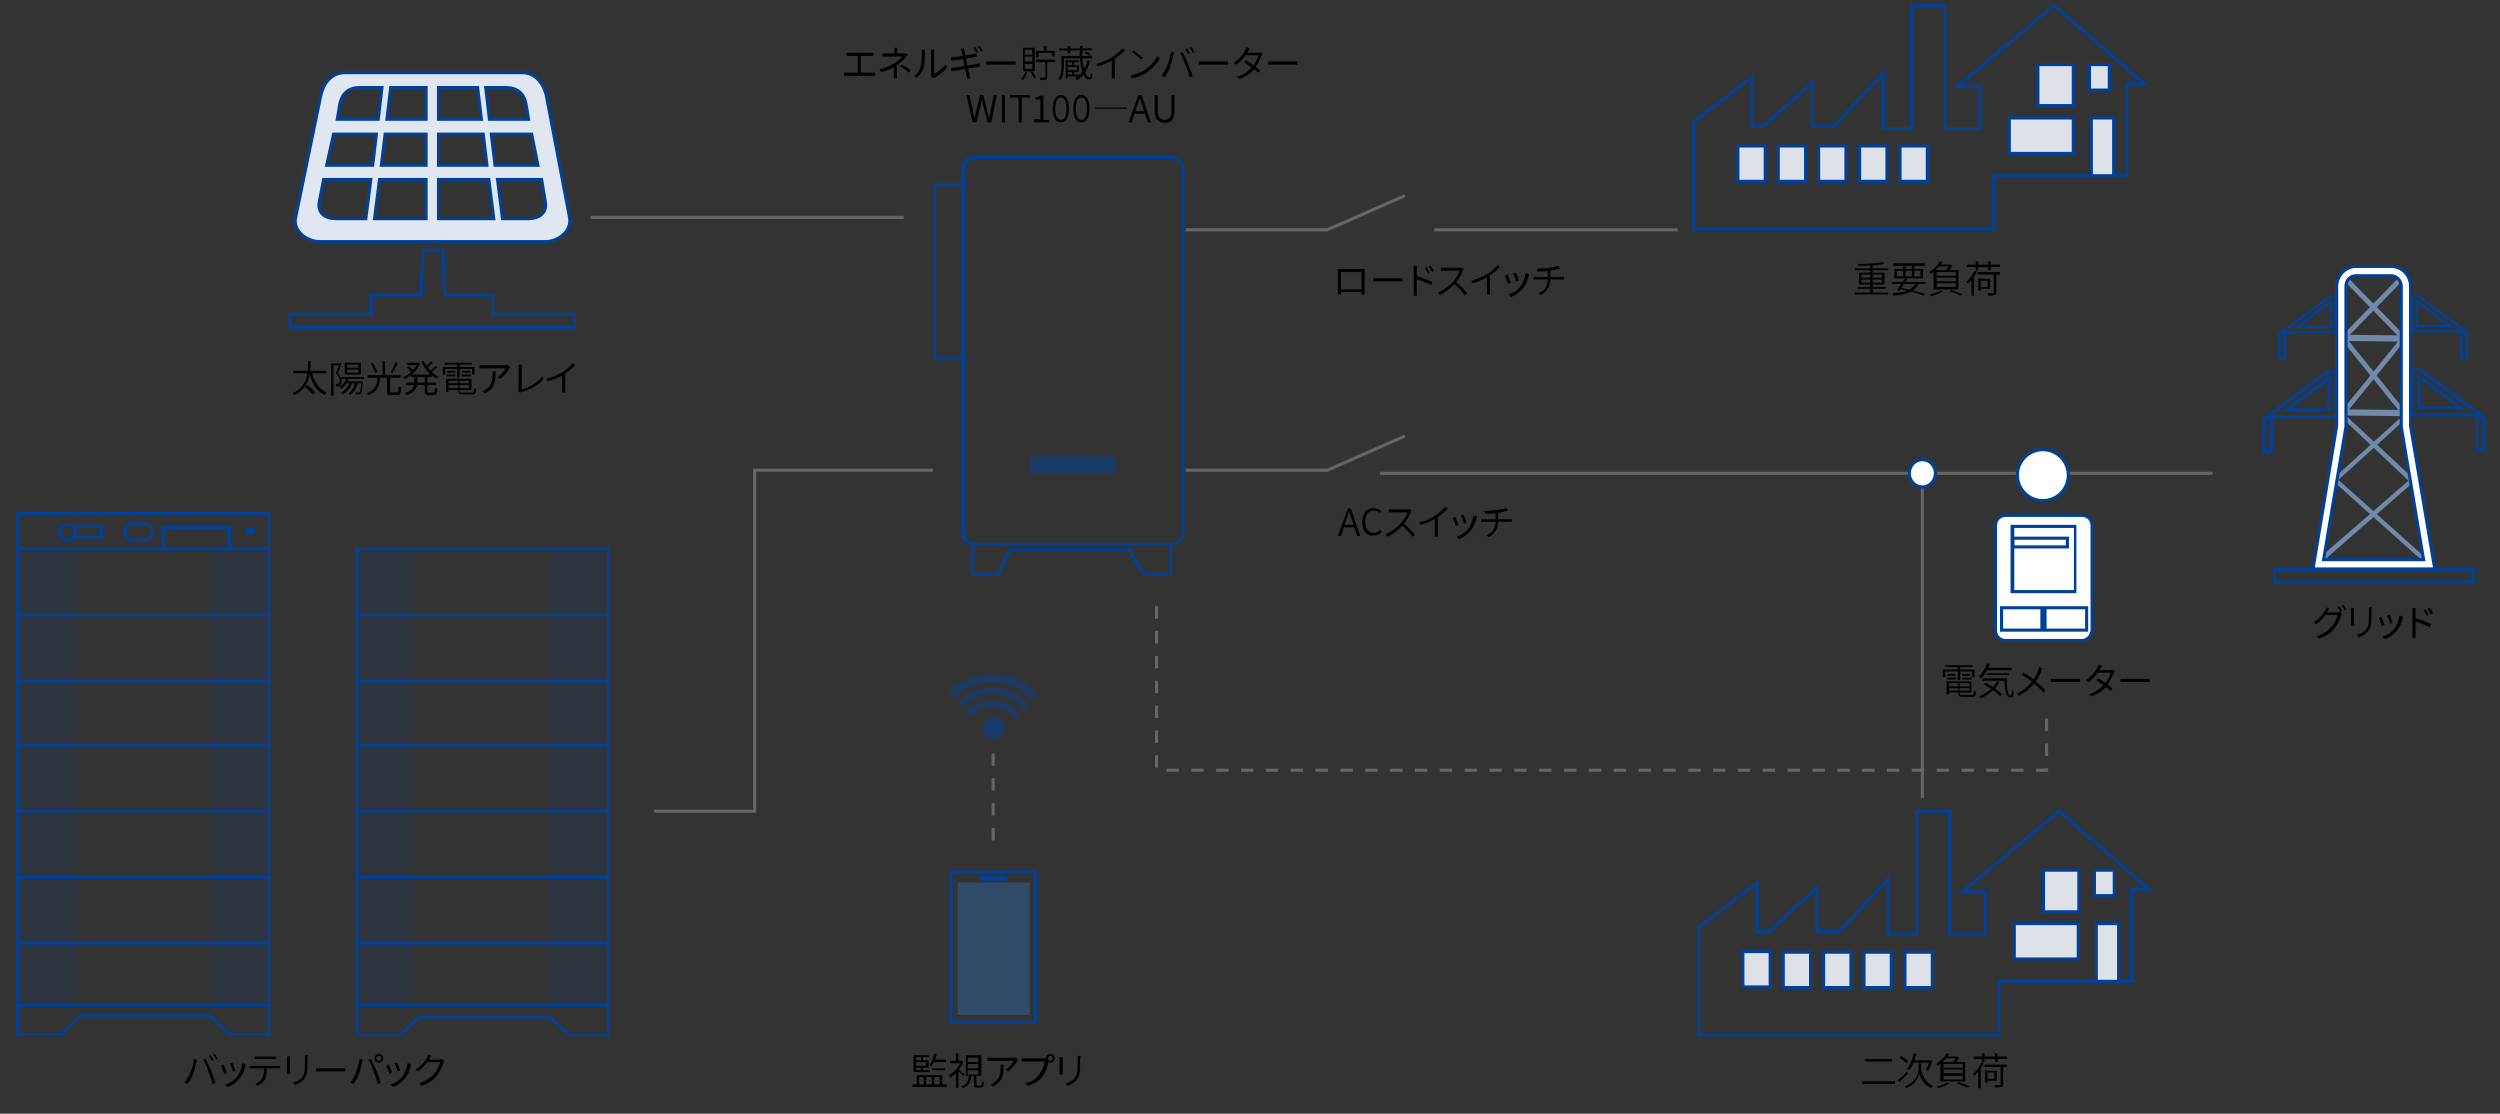 <?xml version="1.0" encoding="utf-8"?>
<!-- Generator: Adobe Illustrator 27.0.0, SVG Export Plug-In . SVG Version: 6.00 Build 0)  -->
<svg version="1.1" id="图层_1" xmlns="http://www.w3.org/2000/svg" xmlns:xlink="http://www.w3.org/1999/xlink" x="0px" y="0px"
	 viewBox="0 0 402.5 179.3" style="enable-background:new 0 0 402.5 179.3;" xml:space="preserve">
<rect x="0" y="0" width="402.5" height="179.3" fill="#333333" stroke="none"/>
<style type="text/css">
	.st0{fill:none;stroke:#004097;stroke-width:0.5;stroke-miterlimit:10;}
	.st1{fill:#DEE2E8;}
	.st2{fill:#004097;}
	.st3{opacity:0.1;}
	.st4{clip-path:url(#SVGID_00000099643897418283870030000017232187457725889175_);fill:#004097;}
	.st5{clip-path:url(#SVGID_00000139265728432818937250000017015489473809684661_);fill:#004097;}
	.st6{clip-path:url(#SVGID_00000093179393902002996210000012317869497496786320_);fill:#004097;}
	.st7{clip-path:url(#SVGID_00000163752126464301847190000008306119571876711359_);fill:#004097;}
	.st8{opacity:0.57;}
	.st9{clip-path:url(#SVGID_00000171684612157290899280000004619570527148907154_);fill:#004097;}
	.st10{opacity:0.49;}
	.st11{clip-path:url(#SVGID_00000082359503533480574340000012566669770582486198_);}
	.st12{clip-path:url(#SVGID_00000118356886562470136810000005700307839993344658_);fill:#004097;}
	.st13{clip-path:url(#SVGID_00000057827000235967782100000017574454594941723068_);fill:#004097;}
	.st14{clip-path:url(#SVGID_00000183217375831269927840000016471787287934629820_);fill:#004097;}
	.st15{opacity:0.51;}
	.st16{clip-path:url(#SVGID_00000065755832697053586200000012103779341058577028_);fill:#004097;}
	.st17{fill-rule:evenodd;clip-rule:evenodd;fill:#E1E7F0;}
	.st18{opacity:0.67;}
	.st19{clip-path:url(#SVGID_00000083077360500784482730000007287860977483001999_);fill:#2F5883;}
	.st20{fill:none;stroke:#666666;stroke-width:0.5;stroke-miterlimit:10;}
	.st21{fill:#FFFFFF;}
	.st22{fill:none;stroke:#004097;stroke-width:0.453;stroke-miterlimit:10;}
	.st23{fill:none;stroke:#666666;stroke-width:0.5;stroke-miterlimit:10;stroke-dasharray:2,2;}
	.st24{fill:none;stroke:#004097;stroke-width:0.5;stroke-miterlimit:10;}
	.st25{fill:#718AAB;}
	.st26{fill:none;stroke:#004097;stroke-width:0.492;stroke-miterlimit:10;}
	.st27{fill:none;stroke:#004097;stroke-width:0.39;stroke-miterlimit:10;}
	.st28{fill:none;stroke:#004097;stroke-width:0.384;stroke-miterlimit:10;}
</style>
<g>
	<polygon class="st0" points="272.7,19.6 272.7,36.9 321,36.9 321,28.3 342.4,28.3 342.4,13.5 345.3,13.5 330.7,0.9 315.1,13.9 
		318.8,13.9 318.8,20.7 313.1,20.7 313.1,0.9 307.8,0.9 307.8,20.7 303.2,20.7 303.2,11.7 295.3,20.3 291.8,20.3 291.8,13.2 
		284,20.3 282.1,20.3 282.1,12.4 	"/>
	<path class="st1" d="M284.2,29.2h-4.4v-5.7h4.4V29.2z M290.7,23.5h-4.4v5.7h4.4V23.5z M297.2,23.5h-4.4v5.7h4.4V23.5z M303.8,23.5
		h-4.4v5.7h4.4V23.5z M310.3,23.5h-4.4v5.7h4.4V23.5z M333.8,10.4h-5.7V17h5.7V10.4z M333.8,19h-10.3v5.7h10.3V19z M339.6,10.4h-3.2
		v4.1h3.2V10.4z M340.3,19h-3.6v9.3h3.6V19z"/>
	<path class="st0" d="M284.2,29.2h-4.4v-5.7h4.4V29.2z M290.7,23.5h-4.4v5.7h4.4V23.5z M297.2,23.5h-4.4v5.7h4.4V23.5z M303.8,23.5
		h-4.4v5.7h4.4V23.5z M310.3,23.5h-4.4v5.7h4.4V23.5z M333.8,10.4h-5.7V17h5.7V10.4z M333.8,19h-10.3v5.7h10.3V19z M339.6,10.4h-3.2
		v4.1h3.2V10.4z M340.3,19h-3.6v9.3h3.6V19z"/>
	<polygon class="st0" points="273.5,149.3 273.5,166.6 321.8,166.6 321.8,158 343.2,158 343.2,143.2 346,143.2 331.5,130.6 
		315.9,143.6 319.6,143.6 319.6,150.4 313.9,150.4 313.9,130.6 308.6,130.6 308.6,150.4 304,150.4 304,141.5 296.1,150 292.5,150 
		292.5,142.9 284.8,150 282.9,150 282.9,142.1 	"/>
	<path class="st1" d="M285,158.9h-4.4v-5.7h4.4V158.9z M291.5,153.3h-4.4v5.7h4.4V153.3z M298,153.3h-4.4v5.7h4.4V153.3z
		 M304.5,153.3h-4.4v5.7h4.4V153.3z M311.1,153.3h-4.4v5.7h4.4V153.3z M334.6,140.1H329v6.7h5.7v-6.7H334.6z M334.6,148.7h-10.3v5.7
		h10.3V148.7z M340.4,140.1h-3.2v4.1h3.2V140.1z M341.1,148.7h-3.6v9.3h3.6V148.7z"/>
	<path class="st0" d="M285,158.9h-4.4v-5.7h4.4V158.9z M291.5,153.3h-4.4v5.7h4.4V153.3z M298,153.3h-4.4v5.7h4.4V153.3z
		 M304.5,153.3h-4.4v5.7h4.4V153.3z M311.1,153.3h-4.4v5.7h4.4V153.3z M334.6,140.1H329v6.7h5.7v-6.7H334.6z M334.6,148.7h-10.3v5.7
		h10.3V148.7z M340.4,140.1h-3.2v4.1h3.2V140.1z M341.1,148.7h-3.6v9.3h3.6V148.7z"/>
	<path class="st2" d="M3.1,82.9h40v83.4H37l-3-3H12.7l-2.8,3H3.1V82.9z M2.6,82.4v84.3h7.5l2.8-3h20.8l3,3h6.8V82.4H2.6z"/>
	<rect x="2.9" y="88.1" class="st2" width="40.5" height="0.5"/>
	<rect x="2.9" y="98.7" class="st2" width="40.5" height="0.5"/>
	<rect x="2.9" y="109.4" class="st2" width="40.5" height="0.5"/>
	<rect x="2.9" y="119.7" class="st2" width="40.5" height="0.5"/>
	<rect x="2.9" y="130.3" class="st2" width="40.5" height="0.5"/>
	<rect x="2.9" y="141" class="st2" width="40.5" height="0.5"/>
	<rect x="2.9" y="151.6" class="st2" width="40.5" height="0.5"/>
	<rect x="2.9" y="161.6" class="st2" width="40.5" height="0.5"/>
	<path class="st2" d="M98.2,166.8h-6.8l-3-2.8H67.5l-2.8,2.8h-7.5V88.1h41V166.8z M91.6,166.3h6.1V88.6h-40v77.7h6.8l2.8-2.8h21.2
		L91.6,166.3z"/>
	<rect x="57.4" y="98.7" class="st2" width="40.5" height="0.5"/>
	<rect x="57.4" y="109.4" class="st2" width="40.5" height="0.5"/>
	<rect x="57.4" y="119.7" class="st2" width="40.5" height="0.5"/>
	<rect x="57.4" y="130.3" class="st2" width="40.5" height="0.5"/>
	<rect x="57.4" y="141" class="st2" width="40.5" height="0.5"/>
	<rect x="57.4" y="151.6" class="st2" width="40.5" height="0.5"/>
	<rect x="57.4" y="161.6" class="st2" width="40.5" height="0.5"/>
	<path class="st2" d="M10.8,87.2c-0.8,0-1.5-0.7-1.5-1.5s0.7-1.5,1.5-1.5s1.5,0.7,1.5,1.5C12.3,86.5,11.6,87.2,10.8,87.2 M10.8,84.6
		c-0.6,0-1,0.5-1,1c0,0.6,0.5,1,1,1c0.6,0,1-0.5,1-1S11.4,84.6,10.8,84.6"/>
	<path class="st2" d="M16.6,86.7h-4.8v-2.2h4.8V86.7z M12.3,86.2h3.8V85h-3.8V86.2z"/>
	<path class="st2" d="M23.4,87.2h-2.1c-0.8,0-1.4-0.6-1.4-1.4v-0.3c0-0.8,0.6-1.4,1.4-1.4h2.1c0.8,0,1.4,0.6,1.4,1.4v0.3
		C24.8,86.5,24.2,87.2,23.4,87.2 M21.4,84.6c-0.5,0-0.9,0.4-0.9,0.9v0.3c0,0.5,0.4,0.9,0.9,0.9h2.1c0.5,0,0.9-0.4,0.9-0.9v-0.3
		c0-0.5-0.4-0.9-0.9-0.9H21.4z"/>
	<path class="st2" d="M37.2,88.6H26v-3.9h11.2V88.6z M26.5,88.1h10.2v-2.9H26.5V88.1z"/>
	<path class="st2" d="M41,86h-1.5v-1H41V86z M40.1,85.5h0.5H40.1z"/>
	<g class="st3">
		<g>
			<g>
				<defs>
					<rect id="SVGID_1_" x="2.9" y="88.7" width="9.5" height="72.8"/>
				</defs>
				<clipPath id="SVGID_00000101794502864387711320000010498350694898130307_">
					<use xlink:href="#SVGID_1_"  style="overflow:visible;"/>
				</clipPath>
				
					<rect x="2.9" y="88.7" style="clip-path:url(#SVGID_00000101794502864387711320000010498350694898130307_);fill:#004097;" width="9.5" height="72.8"/>
			</g>
		</g>
	</g>
	<g class="st3">
		<g>
			<g>
				<defs>
					<rect id="SVGID_00000122701242742746917370000017307031339370640046_" x="33.9" y="88.7" width="9.5" height="72.8"/>
				</defs>
				<clipPath id="SVGID_00000149372810696416418240000017041791002926831274_">
					<use xlink:href="#SVGID_00000122701242742746917370000017307031339370640046_"  style="overflow:visible;"/>
				</clipPath>
				
					<rect x="33.9" y="88.7" style="clip-path:url(#SVGID_00000149372810696416418240000017041791002926831274_);fill:#004097;" width="9.5" height="72.8"/>
			</g>
		</g>
	</g>
	<g class="st3">
		<g>
			<g>
				<defs>
					<rect id="SVGID_00000030448575035718863220000010568619181190913185_" x="57.1" y="88.7" width="9.5" height="72.8"/>
				</defs>
				<clipPath id="SVGID_00000029736788463225450570000001254114405045765771_">
					<use xlink:href="#SVGID_00000030448575035718863220000010568619181190913185_"  style="overflow:visible;"/>
				</clipPath>
				
					<rect x="57.1" y="88.7" style="clip-path:url(#SVGID_00000029736788463225450570000001254114405045765771_);fill:#004097;" width="9.5" height="72.8"/>
			</g>
		</g>
	</g>
	<g class="st3">
		<g>
			<g>
				<defs>
					<rect id="SVGID_00000099652117862096269750000008397428920161911947_" x="88.1" y="88.7" width="9.5" height="72.8"/>
				</defs>
				<clipPath id="SVGID_00000080180412586638649000000016860095614836108189_">
					<use xlink:href="#SVGID_00000099652117862096269750000008397428920161911947_"  style="overflow:visible;"/>
				</clipPath>
				
					<rect x="88.1" y="88.7" style="clip-path:url(#SVGID_00000080180412586638649000000016860095614836108189_);fill:#004097;" width="9.5" height="72.8"/>
			</g>
		</g>
	</g>
	<g class="st8">
		<g>
			<g>
				<defs>
					<rect id="SVGID_00000043440576275930257310000008680549400134198153_" x="158.3" y="115.5" width="3.4" height="3.5"/>
				</defs>
				<clipPath id="SVGID_00000067236873781564498710000005236502837665227412_">
					<use xlink:href="#SVGID_00000043440576275930257310000008680549400134198153_"  style="overflow:visible;"/>
				</clipPath>
				<path style="clip-path:url(#SVGID_00000067236873781564498710000005236502837665227412_);fill:#004097;" d="M161.7,117.2
					c0-1-0.8-1.7-1.7-1.7s-1.7,0.8-1.7,1.7c0,1,0.8,1.7,1.7,1.7C160.9,118.9,161.7,118.2,161.7,117.2"/>
			</g>
		</g>
	</g>
	<g class="st10">
		<g>
			<g>
				<defs>
					<rect id="SVGID_00000084489800418617962770000013497402527830258306_" x="149.7" y="108.2" width="20.5" height="20.2"/>
				</defs>
				<clipPath id="SVGID_00000049916765097760725180000012639740683950910092_">
					<use xlink:href="#SVGID_00000084489800418617962770000013497402527830258306_"  style="overflow:visible;"/>
				</clipPath>
				<g style="clip-path:url(#SVGID_00000049916765097760725180000012639740683950910092_);">
					<g>
						<defs>
							<polygon id="SVGID_00000178917575979469280070000012245931024418179244_" points="160,119.6 149.7,108.2 170.2,108.2 							
								"/>
						</defs>
						<clipPath id="SVGID_00000047060920133169754880000002864413434494464398_">
							<use xlink:href="#SVGID_00000178917575979469280070000012245931024418179244_"  style="overflow:visible;"/>
						</clipPath>
						<path style="clip-path:url(#SVGID_00000047060920133169754880000002864413434494464398_);fill:#004097;" d="M159.7,112.8
							c-3.1,0-5.7,2.6-5.7,5.7s2.5,5.7,5.7,5.7c3.1,0,5.7-2.6,5.7-5.7C165.3,115.3,162.8,112.8,159.7,112.8 M159.7,123
							c-2.5,0-4.5-2-4.5-4.6c0-2.5,2-4.6,4.5-4.6s4.5,2.1,4.5,4.6C164.2,121,162.2,123,159.7,123"/>
					</g>
					<g>
						<defs>
							<polygon id="SVGID_00000176744347827206282590000013891478155088120205_" points="160,119.6 149.7,108.2 170.2,108.2 							
								"/>
						</defs>
						<clipPath id="SVGID_00000004547316386339531940000015153194052727465115_">
							<use xlink:href="#SVGID_00000176744347827206282590000013891478155088120205_"  style="overflow:visible;"/>
						</clipPath>
						<path style="clip-path:url(#SVGID_00000004547316386339531940000015153194052727465115_);fill:#004097;" d="M159.7,110.7
							c-4.1,0-7.4,3.4-7.4,7.5s3.3,7.5,7.4,7.5c4.1,0,7.4-3.4,7.4-7.5C167.1,114,163.8,110.7,159.7,110.7 M159.7,124.5
							c-3.5,0-6.3-2.9-6.3-6.4s2.8-6.4,6.3-6.4s6.3,2.9,6.3,6.4C166,121.7,163.2,124.5,159.7,124.5"/>
					</g>
					<g>
						<defs>
							<polygon id="SVGID_00000117658795512224416800000014446519923092257708_" points="160,119.6 149.7,108.2 170.2,108.2 							
								"/>
						</defs>
						<clipPath id="SVGID_00000144336199485302050180000002192316104337895047_">
							<use xlink:href="#SVGID_00000117658795512224416800000014446519923092257708_"  style="overflow:visible;"/>
						</clipPath>
						<path style="clip-path:url(#SVGID_00000144336199485302050180000002192316104337895047_);fill:#004097;" d="M159.7,108.6
							c-5.4,0-9.8,4.4-9.8,9.9s4.4,9.9,9.8,9.9c5.4,0,9.8-4.4,9.8-9.9S165.1,108.6,159.7,108.6 M159.7,127.2c-4.8,0-8.7-3.9-8.7-8.7
							s3.9-8.7,8.7-8.7s8.7,3.9,8.7,8.7S164.5,127.2,159.7,127.2"/>
					</g>
				</g>
			</g>
		</g>
	</g>
	<path class="st2" d="M188.7,87.8h-31.9c-1.1,0-2-0.9-2-2V27.1c0-1.1,0.9-2,2-2h31.9c1.1,0,2,0.9,2,2v58.7
		C190.7,86.9,189.8,87.8,188.7,87.8 M156.9,25.7c-0.8,0-1.5,0.7-1.5,1.5v58.7c0,0.8,0.7,1.5,1.5,1.5h31.9c0.8,0,1.5-0.7,1.5-1.5
		V27.1c0-0.8-0.7-1.5-1.5-1.5h-31.9V25.7z"/>
	<path class="st2" d="M155.3,57.9h-5.1V29.5h5.1V57.9z M150.7,57.4h4.1V30h-4.1V57.4z"/>
	<polygon class="st2" points="188.7,92.7 184.1,92.7 181.6,88.8 162.7,88.8 160.8,92.7 156.3,92.7 156.3,87.5 156.8,87.5 
		156.8,92.2 160.5,92.2 162.4,88.3 181.9,88.3 184.3,92.2 188.2,92.2 188.2,87.5 188.7,87.5 	"/>
	<g class="st15">
		<g>
			<g>
				<defs>
					<rect id="SVGID_00000147909197834166742000000008069059117668946110_" x="165.8" y="73.5" width="13.9" height="2.8"/>
				</defs>
				<clipPath id="SVGID_00000093896566017643745760000007464107060389423543_">
					<use xlink:href="#SVGID_00000147909197834166742000000008069059117668946110_"  style="overflow:visible;"/>
				</clipPath>
				
					<rect x="165.8" y="73.5" style="clip-path:url(#SVGID_00000093896566017643745760000007464107060389423543_);fill:#004097;" width="13.9" height="2.8"/>
			</g>
		</g>
	</g>
	<path class="st17" d="M68.6,21.6H62l-0.6,5h7.2V21.6z M77.8,21.6h-7.2v5h7.8L77.8,21.6z M58.9,35.2l0.8-6.3h-7.6l-0.7,3.6
		c-0.3,1.8,0.9,2.7,2.7,2.7H58.9z M68.6,35.2v-6.3h-7.5l-0.8,6.3H68.6z M79.5,35.2l-0.8-6.3h-8.1v6.3H79.5z M87.2,28.9h-7.1l0.8,6.3
		h4.2c1.8,0,3-1,2.7-2.7L87.2,28.9z M85.6,21.6h-6.5l0.6,5h6.9L85.6,21.6z M78.2,14.1l0.6,5.1h6.3l-0.4-2.4
		c-0.3-1.8-1.5-2.7-3.2-2.7L78.2,14.1z M70.6,14.1v5.1h6.9l-0.6-5.1H70.6z M62.9,14.1l-0.6,5.1h6.3v-5.1H62.9z M54.3,19.2h6.6
		l0.6-5.1h-3.6c-1.8,0-2.9,1-3.2,2.7L54.3,19.2z M52.6,26.6H60l0.6-5h-6.9L52.6,26.6z M51.5,38.9h36.3c2.2,0,4.3-1.8,3.9-3.9
		L88,15.6c-0.4-2.1-1.8-3.9-3.9-3.9H55.5c-2.2,0-3.5,1.8-3.9,3.9l-4,19.4C47.1,37.1,49.3,38.9,51.5,38.9"/>
	<path class="st0" d="M68.6,21.6H62l-0.6,5h7.2V21.6z M77.8,21.6h-7.2v5h7.8L77.8,21.6z M58.9,35.2l0.8-6.3h-7.6l-0.7,3.6
		c-0.3,1.8,0.9,2.7,2.7,2.7H58.9z M68.6,35.2v-6.3h-7.5l-0.8,6.3H68.6z M79.5,35.2l-0.8-6.3h-8.1v6.3H79.5z M87.2,28.9h-7.1l0.8,6.3
		h4.2c1.8,0,3-1,2.7-2.7L87.2,28.9z M85.6,21.6h-6.5l0.6,5h6.9L85.6,21.6z M78.2,14.1l0.6,5.1h6.3l-0.4-2.4
		c-0.3-1.8-1.5-2.7-3.2-2.7L78.2,14.1z M70.6,14.1v5.1h6.9l-0.6-5.1H70.6z M62.9,14.1l-0.6,5.1h6.3v-5.1H62.9z M54.3,19.2h6.6
		l0.6-5.1h-3.6c-1.8,0-2.9,1-3.2,2.7L54.3,19.2z M52.6,26.6H60l0.6-5h-6.9L52.6,26.6z M51.5,38.9h36.3c2.2,0,4.3-1.8,3.9-3.9
		L88,15.6c-0.4-2.1-1.8-3.9-3.9-3.9H55.5c-2.2,0-3.5,1.8-3.9,3.9l-4,19.4C47.1,37.1,49.3,38.9,51.5,38.9z"/>
	<polygon class="st0" points="71.6,47.5 71.3,40.3 68.1,40.3 67.8,47.5 59.8,47.5 59.8,50.6 46.7,50.6 46.7,52.7 92.5,52.7 
		92.5,50.6 79.3,50.6 79.3,47.5 	"/>
	<g>
		<path class="st2" d="M161.8,141.8H158c-0.2,0-0.4-0.2-0.4-0.4s0.2-0.4,0.4-0.4h3.8c0.2,0,0.4,0.2,0.4,0.4S162,141.8,161.8,141.8"
			/>
		<g class="st18">
			<g>
				<g>
					<defs>
						<rect id="SVGID_00000057107083042014884750000014108989735625447813_" x="154.2" y="142.1" width="11.6" height="21.3"/>
					</defs>
					<clipPath id="SVGID_00000044891157472564341120000007676406644151660930_">
						<use xlink:href="#SVGID_00000057107083042014884750000014108989735625447813_"  style="overflow:visible;"/>
					</clipPath>
					
						<rect x="154.2" y="142.1" style="clip-path:url(#SVGID_00000044891157472564341120000007676406644151660930_);fill:#2F5883;" width="11.6" height="21.3"/>
				</g>
			</g>
		</g>
		<path class="st0" d="M166.4,164.6h-13c-0.2,0-0.3-0.2-0.3-0.3v-23.6c0-0.2,0.2-0.3,0.3-0.3h13c0.2,0,0.3,0.2,0.3,0.3v23.6
			C166.8,164.4,166.6,164.6,166.4,164.6z"/>
	</g>
	<polyline class="st20" points="105.3,130.6 121.5,130.6 121.5,75.7 150.2,75.7 	"/>
	<line class="st20" x1="95.1" y1="35" x2="145.5" y2="35"/>
	<polyline class="st20" points="190.9,37 213.7,37 226.2,31.5 	"/>
	<polyline class="st20" points="190.9,75.7 213.7,75.7 226.2,70.2 	"/>
	<g>
		<path class="st21" d="M335.2,103.1h-12.3c-0.9,0-1.6-0.7-1.6-1.6V84.6c0-0.9,0.7-1.6,1.6-1.6h12.3c0.9,0,1.6,0.7,1.6,1.6v16.9
			C336.7,102.4,336,103.1,335.2,103.1"/>
		<path class="st22" d="M335.2,103.1h-12.3c-0.9,0-1.6-0.7-1.6-1.6V84.6c0-0.9,0.7-1.6,1.6-1.6h12.3c0.9,0,1.6,0.7,1.6,1.6v16.9
			C336.7,102.4,336,103.1,335.2,103.1z"/>
		<path class="st2" d="M334.3,95.5h-10.6v-11h10.6V95.5z M324.3,95h9.6V85h-9.6V95z"/>
		<path class="st2" d="M333.1,88.3h-9.3v-1.9h9.3V88.3z M324.3,87.8h8.3v-0.9h-8.3V87.8z"/>
		<path class="st2" d="M336.2,101.7H322v-4.1h14.2V101.7z M322.5,101.2h13.2v-3.1h-13.2V101.2z"/>
		<rect x="328.5" y="97.9" class="st2" width="1" height="3.7"/>
	</g>
	<line class="st20" x1="230.9" y1="37" x2="270.1" y2="37"/>
	<polyline class="st23" points="186.2,97.6 186.2,124 329.5,124 329.5,114.2 	"/>
	<line class="st20" x1="222.2" y1="76.2" x2="356.2" y2="76.2"/>
	<line class="st20" x1="309.5" y1="78.3" x2="309.5" y2="128.5"/>
	<path class="st21" d="M311.6,76.2c0,1.2-1,2.2-2.1,2.2c-1.2,0-2.1-1-2.1-2.2s1-2.2,2.1-2.2S311.6,75,311.6,76.2"/>
	<ellipse class="st0" cx="309.5" cy="76.2" rx="2.1" ry="2.2"/>
	<path class="st21" d="M333,76.5c0,2.3-1.8,4.1-4.1,4.1s-4.1-1.8-4.1-4.1c0-2.3,1.8-4.1,4.1-4.1S333,74.2,333,76.5"/>
	<ellipse class="st24" cx="328.9" cy="76.5" rx="4.1" ry="4.1"/>
	<rect x="366.2" y="91.7" class="st0" width="32" height="2"/>
	<polygon class="st25" points="386.7,55 377.6,54.9 377.6,53.9 386.7,54 	"/>
	<polygon class="st25" points="386.7,67 377.5,66.9 377.5,65.9 386.7,66 	"/>
	
		<rect x="375.8" y="49.3" transform="matrix(0.698 -0.716 0.716 0.698 79.705 288.457)" class="st25" width="12.6" height="0.8"/>
	
		<rect x="381.8" y="43.3" transform="matrix(0.715 -0.699 0.699 0.715 74.343 281.325)" class="st25" width="0.8" height="12.4"/>
	<polygon class="st25" points="377.9,66.3 377.3,65.8 386.3,54.7 386.9,55.2 	"/>
	<polygon class="st25" points="386.2,66.1 377.4,55.2 378,54.7 386.8,65.6 	"/>
	<polygon class="st25" points="376,77.7 375.5,77.2 386.3,67.4 386.8,67.9 	"/>
	<polygon class="st25" points="388,77.6 377.4,67.6 377.9,67.1 388.5,77 	"/>
	<polygon class="st25" points="374.3,90.1 373.8,89.5 388.2,77 388.7,77.5 	"/>
	<polygon class="st25" points="389.9,90.2 375.7,77.5 376.2,77 390.4,89.7 	"/>
	<path class="st0" d="M365,67.1c3.2-2.4,6.4-4.8,9.7-7.2h1.4v7.2H365z"/>
	<path class="st26" d="M375,60.9c-2.3,1.7-4.5,3.4-6.8,5.1h6.7L375,60.9z"/>
	<rect x="364.5" y="67.6" class="st26" width="1.2" height="5.1"/>
	<path class="st27" d="M396.9,53.3c-2.5-1.9-5-3.7-7.5-5.6h-1.1v5.6H396.9z"/>
	<path class="st28" d="M389.1,48.5c1.8,1.3,3.5,2.7,5.3,4h-5.3V48.5z"/>
	<rect x="396.3" y="53.7" class="st28" width="0.9" height="3.9"/>
	<path class="st27" d="M367.4,53.5c2.5-1.9,5-3.7,7.5-5.6h1.1v5.6H367.4z"/>
	<path class="st28" d="M375.2,48.6c-1.8,1.3-3.5,2.7-5.3,4h5.3V48.6z"/>
	<rect x="367" y="53.9" class="st28" width="0.9" height="3.9"/>
	<path class="st0" d="M399.4,66.8c-3.2-2.4-6.4-4.8-9.7-7.2h-1.4v7.2H399.4z"/>
	<path class="st26" d="M389.4,60.6c2.3,1.7,4.5,3.4,6.8,5.1h-6.7L389.4,60.6z"/>
	<rect x="398.7" y="67.3" class="st26" width="1.2" height="5.1"/>
	<path class="st21" d="M392,91.6h-19.6l3.8-23V46.1c0-1.7,1.4-3.2,3.1-3.2h5.7c1.7,0,3.1,1.4,3.1,3.2v22.5L392,91.6z M374.1,90.1
		h16.1l-3.6-21.4V46.1c0-0.9-0.7-1.7-1.6-1.7h-5.7c-0.9,0-1.6,0.7-1.6,1.7v22.6L374.1,90.1z"/>
	<path class="st0" d="M392,91.6h-19.6l3.8-23V46.1c0-1.7,1.4-3.2,3.1-3.2h5.7c1.7,0,3.1,1.4,3.1,3.2v22.5L392,91.6z M374.1,90.1
		h16.1l-3.6-21.4V46.1c0-0.9-0.7-1.7-1.6-1.7h-5.7c-0.9,0-1.6,0.7-1.6,1.7v22.6L374.1,90.1z"/>
	<line class="st23" x1="159.9" y1="121.3" x2="159.9" y2="136.7"/>
</g>
<g>
	<path d="M50,58.1c0,1.6,0,4.3-2.6,5.5c-0.1-0.1-0.2-0.2-0.3-0.3c2.6-1.1,2.5-3.7,2.5-5.2H50z M52.5,59.7v0.4h-5.3v-0.4H52.5z
		 M49.5,62c0.4,0.3,1,0.8,1.2,1.2l-0.4,0.3c-0.2-0.3-0.8-0.9-1.2-1.2L49.5,62z M52.6,63.2c-0.1,0.1-0.2,0.2-0.3,0.4
		C51,63,50.2,61.7,49.8,60l0.4-0.1C50.5,61.4,51.4,62.7,52.6,63.2z"/>
	<path d="M54.7,58.4v0.4h-1v4.9h-0.4v-5.2H54.7z M54.7,58.4L54.7,58.4l0.3,0.1c-0.2,0.5-0.4,1.1-0.6,1.6c0.5,0.5,0.6,0.9,0.6,1.3
		c0,0.3-0.1,0.6-0.2,0.7c-0.1,0.1-0.2,0.1-0.3,0.1c-0.1,0-0.3,0-0.4,0c0-0.1,0-0.3-0.1-0.4c0.1,0,0.3,0,0.4,0c0.1,0,0.1,0,0.2-0.1
		c0.1-0.1,0.1-0.2,0.1-0.4c0-0.3-0.1-0.7-0.6-1.2c0.2-0.5,0.5-1.2,0.6-1.7L54.7,58.4L54.7,58.4z M56.2,60.9
		c-0.3,0.7-0.7,1.3-1.2,1.7c-0.1-0.1-0.2-0.2-0.3-0.3c0.5-0.3,0.9-0.9,1.2-1.5L56.2,60.9z M56.7,61.7c-0.3,0.8-0.9,1.4-1.5,1.8
		c0-0.1-0.2-0.2-0.2-0.3c0.6-0.4,1.1-1,1.4-1.7L56.7,61.7z M58.6,60.7V61h-3.6v-0.3H58.6z M58.1,58.4v1.9h-2.6v-1.9H58.1z
		 M58.1,61.4v0.3h-2.5v-0.3H58.1z M55.9,59.2h1.8v-0.5h-1.8V59.2z M55.9,60h1.8v-0.5h-1.8V60z M57.6,61.7c-0.2,0.8-0.7,1.5-1.2,1.9
		c-0.1-0.1-0.2-0.2-0.3-0.2c0.5-0.4,0.9-1,1.1-1.8L57.6,61.7z M58.4,61.4c0,0,0,0.1,0,0.2c-0.1,1.2-0.2,1.7-0.3,1.8
		c-0.1,0.1-0.2,0.1-0.3,0.1c-0.1,0-0.3,0-0.5,0c0-0.1,0-0.2-0.1-0.3c0.2,0,0.4,0,0.5,0c0.1,0,0.1,0,0.2-0.1c0.1-0.1,0.2-0.5,0.3-1.7
		v-0.1H58.4z"/>
	<path d="M61.2,60.7c-0.1,1.4-0.4,2.4-1.9,2.9c0-0.1-0.2-0.3-0.3-0.3c1.4-0.4,1.7-1.3,1.8-2.5H61.2z M64.5,60.4v0.4h-5.3v-0.4H64.5z
		 M60,58.4c0.3,0.5,0.6,1.1,0.8,1.5L60.4,60c-0.1-0.4-0.4-1-0.7-1.5L60,58.4z M62,58.1v2.5h-0.4v-2.5H62z M62.8,60.7V63
		c0,0.2,0,0.2,0.3,0.2c0.1,0,0.7,0,0.8,0c0.2,0,0.3-0.1,0.3-1c0.1,0.1,0.3,0.1,0.4,0.2c-0.1,1-0.2,1.2-0.7,1.2c-0.1,0-0.8,0-0.9,0
		c-0.5,0-0.7-0.1-0.7-0.6v-2.3H62.8z M64,58.5c-0.2,0.5-0.6,1.1-0.8,1.5l-0.3-0.1c0.3-0.4,0.6-1.1,0.8-1.6L64,58.5z"/>
	<path d="M67.3,58.4L67.3,58.4l0.3,0.1c-0.4,1.2-1.4,2-2.4,2.5c-0.1-0.1-0.2-0.2-0.3-0.3C65.9,60.3,66.9,59.4,67.3,58.4L67.3,58.4
		L67.3,58.4z M67.2,60.4v1c0,0.8-0.2,1.7-1.7,2.2c-0.1-0.1-0.2-0.2-0.3-0.3c1.4-0.5,1.5-1.2,1.5-1.9v-1H67.2z M70.2,61.6v0.4h-4.8
		v-0.4H70.2z M65.8,59c0.3,0.2,0.6,0.5,0.8,0.7l-0.3,0.2c-0.2-0.2-0.5-0.5-0.8-0.7L65.8,59z M67.4,58.4v0.4h-1.8v-0.4H67.4z
		 M69.5,60.3v0.4h-3.3v-0.4H69.5z M70.6,60.6c-0.1,0.1-0.2,0.2-0.3,0.3c-1.1-0.5-2-1.5-2.4-2.7l0.3-0.1
		C68.7,59.2,69.6,60.2,70.6,60.6z M68.8,60.4V63c0,0.2,0,0.2,0.3,0.2c0.1,0,0.6,0,0.7,0c0.2,0,0.2-0.1,0.2-0.8
		c0.1,0.1,0.3,0.1,0.4,0.2c0,0.8-0.2,1-0.6,1c-0.1,0-0.7,0-0.8,0c-0.5,0-0.6-0.1-0.6-0.6v-2.5H68.8z M69.7,58.4
		c-0.3,0.3-0.7,0.6-1,0.9l-0.3-0.2c0.3-0.2,0.7-0.6,1-0.9L69.7,58.4z M70.4,59.1c-0.3,0.3-0.8,0.7-1.1,0.9l-0.2-0.2
		c0.3-0.2,0.8-0.6,1.1-0.9L70.4,59.1z"/>
	<path d="M76.4,59.1v1.2H76v-0.9h-4.3v0.9h-0.4v-1.2H76.4z M76,58.4v0.3h-4.4v-0.3H76z M72.2,61v2.1h-0.4V61H72.2z M73.3,60.3v0.3
		h-1.4v-0.3H73.3z M73.3,59.7V60H72v-0.3H73.3z M75.6,61.7V62H72v-0.3H75.6z M75.9,61v1.8H72v-0.3h3.5v-1.2H72V61H75.9z M74,61.1V63
		c0,0.2,0.1,0.2,0.5,0.2c0.2,0,1.1,0,1.4,0c0.3,0,0.4-0.1,0.4-0.7c0.1,0.1,0.2,0.1,0.4,0.1c-0.1,0.7-0.2,0.9-0.7,0.9
		c-0.2,0-1.3,0-1.4,0c-0.6,0-0.8-0.1-0.8-0.6v-1.8H74z M74,58.5v2.3h-0.4v-2.3H74z M75.7,59.7V60h-1.3v-0.3H75.7z M75.8,60.3v0.3
		h-1.5v-0.3H75.8z"/>
	<path d="M82,59.3c-0.2,0.4-0.8,1.2-1.5,1.7l-0.4-0.3c0.6-0.3,1.1-1,1.3-1.4c-0.4,0-3.2,0-3.5,0c-0.2,0-0.4,0-0.7,0v-0.5
		c0.2,0,0.5,0,0.7,0c0.3,0,3.1,0,3.5,0c0.1,0,0.3,0,0.4,0l0.3,0.3C82.1,59.1,82.1,59.2,82,59.3z M78.1,63.3L77.7,63
		c0.2-0.1,0.4-0.1,0.5-0.3c1-0.6,1.1-1.5,1.1-2.5c0-0.1,0-0.3,0-0.4h0.5C79.8,61.5,79.6,62.6,78.1,63.3z"/>
	<path d="M83.5,62.7c0-0.4,0-2.9,0-3.5c0-0.1,0-0.4,0-0.5h0.5c0,0.1,0,0.4,0,0.5c0,0.6,0,3.2,0,3.5c1.2-0.3,2.6-1.1,3.3-2.1l0.2,0.4
		c-0.8,1-2,1.7-3.5,2.1c-0.1,0-0.1,0-0.2,0.1L83.4,63C83.4,62.9,83.5,62.8,83.5,62.7z"/>
	<path d="M90.6,59.9c0.6-0.4,1.2-0.9,1.6-1.4l0.4,0.3c-0.5,0.5-1.1,1-1.8,1.5c-0.7,0.4-1.6,0.8-2.6,1.1L88,61
		C89,60.7,90,60.3,90.6,59.9z M91,59.9v2.7c0,0.2,0,0.5,0,0.6h-0.5c0-0.1,0-0.4,0-0.6v-2.6L91,59.9z"/>
</g>
<g>
	<path d="M216,43.3c0.3,0,2.9,0,3.2,0c0.1,0,0.3,0,0.5,0c0,0.1,0,0.3,0,0.4c0,0.3,0,2.8,0,3c0,0.2,0,0.6,0,0.7h-0.5
		c0-0.1,0-0.4,0-0.6c0-0.2,0-3,0-3h-3.3c0,0,0,2.8,0,3c0,0.2,0,0.5,0,0.6h-0.5c0-0.1,0-0.5,0-0.7c0-0.2,0-2.7,0-3c0-0.1,0-0.3,0-0.4
		C215.7,43.3,215.8,43.3,216,43.3z M219.4,47h-3.7v-0.4h3.7V47z"/>
	<path d="M221.9,44.8c0.4,0,2.9,0,3.3,0c0.3,0,0.5,0,0.6,0v0.5c-0.1,0-0.4,0-0.6,0c-0.4,0-2.9,0-3.3,0c-0.3,0-0.6,0-0.8,0v-0.5
		C221.3,44.8,221.6,44.8,221.9,44.8z"/>
	<path d="M227.6,43.4c0-0.2,0-0.4,0-0.6h0.5c0,0.2,0,0.4,0,0.6c0,1,0,3.2,0,3.5c0,0.2,0,0.5,0,0.7h-0.5c0-0.2,0-0.5,0-0.7
		C227.6,46.6,227.6,43.9,227.6,43.4z M230.6,45.4l-0.2,0.5c-0.7-0.4-1.8-0.8-2.5-1v-0.5C228.7,44.6,229.9,45.1,230.6,45.4z
		 M230.2,43.9l-0.3,0.1c-0.1-0.3-0.3-0.6-0.5-0.9l0.3-0.1C229.8,43.3,230,43.7,230.2,43.9z M230.9,43.6l-0.3,0.2
		c-0.2-0.3-0.4-0.6-0.6-0.9l0.3-0.1C230.5,43,230.8,43.4,230.9,43.6z"/>
	<path d="M235.5,43.6c-0.2,0.6-0.7,1.4-1.2,2c-0.7,0.7-1.5,1.5-2.5,1.9l-0.3-0.4c1-0.4,1.8-1.1,2.5-1.8c0.4-0.5,0.9-1.2,1-1.7
		c-0.2,0-2.2,0-2.4,0c-0.2,0-0.5,0-0.6,0v-0.5c0.1,0,0.4,0,0.6,0c0.2,0,2.1,0,2.3,0c0.2,0,0.3,0,0.4,0l0.3,0.2
		C235.6,43.4,235.5,43.5,235.5,43.6z M236.2,47.2l-0.4,0.3c-0.4-0.6-1.1-1.3-1.8-1.9l0.3-0.3C235,45.8,235.8,46.7,236.2,47.2z"/>
	<path d="M239.5,44.1c0.6-0.4,1.2-0.9,1.6-1.4l0.4,0.3c-0.5,0.5-1.1,1-1.8,1.5c-0.7,0.4-1.6,0.8-2.6,1.1l-0.2-0.4
		C237.9,44.9,238.8,44.5,239.5,44.1z M239.9,44.1v2.7c0,0.2,0,0.5,0,0.6h-0.5c0-0.1,0-0.4,0-0.6v-2.6L239.9,44.1z"/>
	<path d="M243.2,45.5l-0.4,0.2c-0.1-0.3-0.4-1.1-0.5-1.3l0.4-0.2C242.8,44.4,243.1,45.2,243.2,45.5z M246.1,44.5
		c-0.2,0.7-0.4,1.3-0.9,1.9c-0.6,0.7-1.3,1.2-1.9,1.4l-0.4-0.4c0.7-0.2,1.5-0.7,1.9-1.3c0.4-0.5,0.7-1.3,0.8-2.1l0.5,0.1
		C246.2,44.3,246.2,44.4,246.1,44.5z M244.5,45.2l-0.4,0.1c-0.1-0.3-0.3-1-0.5-1.3l0.4-0.1C244.2,44.1,244.5,44.9,244.5,45.2z"/>
	<path d="M247.4,44.6c0.4,0,3.6,0,3.9,0c0.1,0,0.3,0,0.5,0v0.4c-0.1,0-0.3,0-0.5,0c-0.4,0-3.6,0-3.9,0c-0.2,0-0.4,0-0.5,0v-0.4
		C247,44.6,247.2,44.6,247.4,44.6z M249.4,43.1c0.5-0.1,1.3-0.2,1.5-0.3l0.3,0.4c-0.1,0-0.2,0.1-0.3,0.1c-0.3,0.1-0.9,0.2-1.4,0.3
		c-0.7,0.1-1.5,0.1-2,0.1l-0.1-0.4C247.8,43.2,248.7,43.2,249.4,43.1z M249.2,44.8c0,0,0-0.6,0-1.4l0.4-0.1c0,0.5,0,1.4,0,1.4
		c0,1.3-0.4,2.1-1.5,2.8l-0.4-0.3C248.7,46.8,249.2,46.1,249.2,44.8z"/>
</g>
<g>
	<path d="M217,81.9h0.5l1.5,4.4h-0.5l-0.8-2.5c-0.2-0.5-0.3-1-0.5-1.5h0c-0.1,0.5-0.3,1-0.5,1.5l-0.8,2.5h-0.5L217,81.9z
		 M216.2,84.5h2v0.4h-2V84.5z"/>
	<path d="M219.3,84.1c0-1.4,0.8-2.3,1.9-2.3c0.5,0,0.9,0.3,1.2,0.5l-0.3,0.3c-0.2-0.2-0.5-0.4-0.9-0.4c-0.9,0-1.4,0.7-1.4,1.8
		c0,1.1,0.5,1.8,1.4,1.8c0.4,0,0.7-0.2,1-0.5l0.3,0.3c-0.3,0.4-0.8,0.6-1.3,0.6C220.1,86.4,219.3,85.5,219.3,84.1z"/>
	<path d="M227.1,82.5c-0.2,0.6-0.7,1.4-1.2,2c-0.7,0.7-1.5,1.5-2.5,1.9l-0.3-0.4c1-0.4,1.8-1.1,2.5-1.8c0.4-0.5,0.9-1.2,1-1.7
		c-0.2,0-2.2,0-2.4,0c-0.2,0-0.5,0-0.6,0v-0.5c0.1,0,0.4,0,0.6,0c0.2,0,2.1,0,2.3,0c0.2,0,0.3,0,0.4,0l0.3,0.2
		C227.2,82.3,227.1,82.5,227.1,82.5z M227.8,86.1l-0.4,0.3c-0.4-0.6-1.1-1.3-1.8-1.9l0.3-0.3C226.6,84.8,227.4,85.6,227.8,86.1z"/>
	<path d="M231.1,83c0.6-0.4,1.2-0.9,1.6-1.4l0.4,0.3c-0.5,0.5-1.1,1-1.8,1.5c-0.7,0.4-1.6,0.8-2.6,1.1l-0.2-0.4
		C229.5,83.9,230.4,83.5,231.1,83z M231.5,83.1v2.7c0,0.2,0,0.5,0,0.6H231c0-0.1,0-0.4,0-0.6v-2.6L231.5,83.1z"/>
	<path d="M234.8,84.5l-0.4,0.2c-0.1-0.3-0.4-1.1-0.5-1.3l0.4-0.2C234.4,83.4,234.7,84.2,234.8,84.5z M237.7,83.5
		c-0.2,0.7-0.4,1.3-0.9,1.9c-0.6,0.7-1.3,1.2-1.9,1.4l-0.4-0.4c0.7-0.2,1.5-0.7,1.9-1.3c0.4-0.5,0.7-1.3,0.8-2.1l0.5,0.1
		C237.8,83.3,237.8,83.4,237.7,83.5z M236.1,84.2l-0.4,0.1c-0.1-0.3-0.3-1-0.5-1.3l0.4-0.1C235.8,83.1,236,83.9,236.1,84.2z"/>
	<path d="M239,83.6c0.4,0,3.6,0,3.9,0c0.1,0,0.3,0,0.5,0V84c-0.1,0-0.3,0-0.5,0c-0.4,0-3.6,0-3.9,0c-0.2,0-0.4,0-0.5,0v-0.4
		C238.6,83.6,238.8,83.6,239,83.6z M241,82.1c0.5-0.1,1.3-0.2,1.5-0.3l0.3,0.4c-0.1,0-0.2,0.1-0.3,0.1c-0.3,0.1-0.9,0.2-1.4,0.3
		c-0.7,0.1-1.5,0.1-2,0.1l-0.1-0.4C239.4,82.2,240.3,82.2,241,82.1z M240.8,83.8c0,0,0-0.6,0-1.4l0.4-0.1c0,0.5,0,1.4,0,1.4
		c0,1.3-0.4,2.1-1.5,2.8l-0.4-0.3C240.3,85.8,240.8,85,240.8,83.8z"/>
</g>
<g>
	<path d="M317.9,107.8v1.2h-0.4v-0.9h-4.3v0.9h-0.4v-1.2H317.9z M317.6,107.1v0.3h-4.4v-0.3H317.6z M313.8,109.7v2.1h-0.4v-2.1
		H313.8z M314.9,109.1v0.3h-1.4v-0.3H314.9z M314.8,108.5v0.3h-1.3v-0.3H314.8z M317.2,110.5v0.3h-3.6v-0.3H317.2z M317.4,109.7v1.8
		h-3.8v-0.3h3.5V110h-3.5v-0.3H317.4z M315.5,109.9v1.8c0,0.2,0.1,0.2,0.5,0.2c0.2,0,1.1,0,1.4,0c0.3,0,0.4-0.1,0.4-0.7
		c0.1,0.1,0.2,0.1,0.4,0.1c-0.1,0.7-0.2,0.9-0.7,0.9c-0.2,0-1.3,0-1.4,0c-0.6,0-0.8-0.1-0.8-0.6v-1.8H315.5z M315.6,107.2v2.3h-0.4
		v-2.3H315.6z M317.2,108.5v0.3h-1.3v-0.3H317.2z M317.4,109.1v0.3h-1.5v-0.3H317.4z"/>
	<path d="M320.4,106.9c-0.3,0.9-0.8,1.7-1.4,2.3c-0.1-0.1-0.3-0.2-0.4-0.3c0.6-0.5,1-1.3,1.3-2.1L320.4,106.9z M321.9,109.8
		c-0.6,1.1-1.7,2-2.9,2.6c-0.1-0.1-0.2-0.2-0.3-0.3c1.2-0.5,2.2-1.3,2.8-2.4L321.9,109.8z M322.8,109.2v0.4h-3.6v-0.4H322.8z
		 M319.7,109.9c0.9,0.5,2.1,1.3,2.6,1.9l-0.3,0.3c-0.5-0.6-1.6-1.4-2.6-1.9L319.7,109.9z M323.9,107.5v0.4h-4.1v-0.4H323.9z
		 M323.4,108.4v0.3h-3.5v-0.3H323.4z M323.1,109.2c0,1.6,0.1,2.8,0.6,2.8c0.1,0,0.2-0.3,0.2-0.9c0.1,0.1,0.2,0.2,0.3,0.2
		c0,0.8-0.1,1-0.5,1c-0.8,0-0.9-1.3-1-3.1H323.1z"/>
	<path d="M328.7,107.9c-0.2,0.6-0.6,1.4-1.1,2c-0.6,0.7-1.4,1.5-2.5,2.1l-0.4-0.3c1.1-0.5,1.9-1.3,2.5-2c0.5-0.6,0.8-1.3,1-1.9
		c0-0.1,0.1-0.3,0.1-0.4l0.5,0.2C328.8,107.6,328.7,107.8,328.7,107.9z M327.6,109.6c0.6,0.5,1.2,1,1.7,1.5l-0.3,0.4
		c-0.5-0.6-1-1-1.6-1.5c-0.4-0.4-1.2-1-1.9-1.4l0.3-0.3C326.3,108.6,327.2,109.2,327.6,109.6z"/>
	<path d="M331,109.3c0.4,0,2.9,0,3.3,0c0.3,0,0.5,0,0.6,0v0.5c-0.1,0-0.4,0-0.6,0c-0.4,0-2.9,0-3.3,0c-0.3,0-0.6,0-0.8,0v-0.5
		C330.4,109.3,330.7,109.3,331,109.3z"/>
	<path d="M338.2,107.6c-0.4,0.6-1,1.6-2,2.2l-0.4-0.3c1-0.6,1.7-1.6,1.9-2.1c0.1-0.1,0.1-0.3,0.2-0.4l0.5,0.2
		C338.4,107.3,338.3,107.5,338.2,107.6z M340.3,108.3c-0.2,0.6-0.6,1.4-1.1,2.1c-0.5,0.7-1.3,1.3-2.5,1.7l-0.4-0.3
		c1.1-0.3,1.9-1,2.5-1.6c0.5-0.6,0.9-1.3,1-1.9h-2.3l0.2-0.4h1.9c0.2,0,0.3,0,0.4-0.1l0.4,0.2C340.4,108.1,340.4,108.3,340.3,108.3z
		 M340.1,110.8l-0.3,0.4c-0.6-0.5-1.6-1.2-2.3-1.7l0.3-0.3C338.5,109.6,339.5,110.3,340.1,110.8z"/>
	<path d="M342.2,109.3c0.4,0,2.9,0,3.3,0c0.3,0,0.5,0,0.6,0v0.5c-0.1,0-0.4,0-0.6,0c-0.4,0-2.9,0-3.3,0c-0.3,0-0.6,0-0.8,0v-0.5
		C341.5,109.3,341.8,109.3,342.2,109.3z"/>
</g>
<g>
	<path d="M374.8,98.3c-0.3,0.7-1,1.5-1.9,2.2l-0.4-0.3c1-0.6,1.6-1.5,1.9-2c0.1-0.1,0.1-0.3,0.2-0.4l0.5,0.2
		C374.9,98,374.8,98.2,374.8,98.3z M376.9,99.1c-0.2,0.6-0.5,1.4-1.1,2.1c-0.5,0.7-1.3,1.2-2.4,1.6l-0.4-0.4
		c1.1-0.3,1.8-0.9,2.4-1.5c0.5-0.6,0.8-1.3,1-1.9h-2.3l0.2-0.4c0.2,0,1.8,0,1.9,0c0.2,0,0.3,0,0.4-0.1l0.4,0.2
		C377,98.9,376.9,99,376.9,99.1z M377.1,98.4l-0.3,0.1c-0.1-0.2-0.3-0.6-0.5-0.8l0.3-0.1C376.8,97.8,377,98.2,377.1,98.4z
		 M377.8,98.2l-0.3,0.1c-0.1-0.3-0.3-0.6-0.5-0.8l0.3-0.1C377.5,97.6,377.7,98,377.8,98.2z"/>
	<path d="M379,98.3c0,0.2,0,1.8,0,2c0,0.2,0,0.3,0,0.4h-0.5c0-0.1,0-0.3,0-0.4c0-0.2,0-1.8,0-2c0-0.1,0-0.3,0-0.4h0.5
		C379,98,379,98.2,379,98.3z M381.8,98.4c0,0.2,0,0.7,0,0.9c0,1.5-0.2,1.9-0.6,2.4c-0.4,0.5-1,0.7-1.4,0.9l-0.3-0.4
		c0.5-0.1,1.1-0.4,1.4-0.8c0.4-0.5,0.5-1,0.5-2.2c0-0.2,0-0.7,0-0.9c0-0.2,0-0.4,0-0.5h0.5C381.8,98,381.8,98.2,381.8,98.4z"/>
	<path d="M383.9,100.6l-0.4,0.2c-0.1-0.3-0.4-1.1-0.5-1.3l0.4-0.2C383.5,99.5,383.8,100.3,383.9,100.6z M386.8,99.6
		c-0.2,0.7-0.4,1.3-0.9,1.9c-0.6,0.7-1.3,1.2-1.9,1.4l-0.4-0.4c0.7-0.2,1.5-0.7,1.9-1.3c0.4-0.5,0.7-1.3,0.8-2.1l0.5,0.1
		C386.9,99.4,386.9,99.5,386.8,99.6z M385.2,100.3l-0.4,0.1c-0.1-0.3-0.3-1-0.5-1.3l0.4-0.1C384.9,99.2,385.1,100,385.2,100.3z"/>
	<path d="M388.4,98.5c0-0.2,0-0.4,0-0.6h0.5c0,0.2,0,0.4,0,0.6c0,1,0,3.2,0,3.5c0,0.2,0,0.5,0,0.7h-0.5c0-0.2,0-0.5,0-0.7
		C388.4,101.6,388.4,99,388.4,98.5z M391.4,100.5l-0.2,0.5c-0.7-0.4-1.8-0.8-2.5-1v-0.5C389.6,99.7,390.7,100.1,391.4,100.5z
		 M391,99l-0.3,0.1c-0.1-0.3-0.3-0.6-0.5-0.9l0.3-0.1C390.6,98.3,390.9,98.7,391,99z M391.7,98.7l-0.3,0.2c-0.2-0.3-0.4-0.6-0.6-0.9
		l0.3-0.1C391.3,98,391.6,98.4,391.7,98.7z"/>
</g>
<g>
	<path d="M304,47.1v0.3h-5.4v-0.3H304z M304,43.2v0.3h-5.3v-0.3H304z M303.6,46.2v0.3h-4.5v-0.3H303.6z M303.4,42.5
		c-1.1,0.2-2.8,0.3-4.2,0.3c0-0.1,0-0.2-0.1-0.3c1.4,0,3.1-0.1,4-0.3L303.4,42.5z M303.4,43.9v1.9h-4.1v-1.9H303.4z M299.7,44.7h3.3
		v-0.5h-3.3V44.7z M299.7,45.5h3.3V45h-3.3V45.5z M301.5,42.6v4.7h-0.4v-4.7H301.5z"/>
	<path d="M310,45.4v0.3h-5.4v-0.3H310z M308.9,45.6c-0.5,1.3-1.8,1.8-4,2c0-0.1-0.1-0.3-0.2-0.4c2.2-0.1,3.3-0.6,3.8-1.7L308.9,45.6
		z M309.9,42.4v0.4h-5.1v-0.4H309.9z M309.6,43.3v1.5H305v-1.5H309.6z M307.1,44.9c-0.4,0.6-1,1.4-1.3,1.9l-0.4-0.1
		c0.4-0.5,1-1.3,1.3-1.9L307.1,44.9z M305.4,44.5h3.8v-0.9h-3.8V44.5z M305.9,46.3c1.5,0.3,3,0.7,4,1l-0.2,0.3
		c-0.9-0.4-2.4-0.8-3.9-1.1L305.9,46.3z M306.8,42.5v2.1h-0.4v-2.1H306.8z M308.2,42.5v2.1h-0.4v-2.1H308.2z"/>
	<path d="M312.7,42.2c-0.4,0.6-1,1.3-1.8,1.9c-0.1-0.1-0.2-0.2-0.3-0.3c0.8-0.5,1.4-1.1,1.7-1.7L312.7,42.2z M312.8,46.9
		c-0.5,0.3-1.2,0.6-1.8,0.8c-0.1-0.1-0.2-0.2-0.3-0.3c0.6-0.1,1.3-0.4,1.7-0.6L312.8,46.9z M315.3,43.5v3.1h-4v-3.1H315.3z
		 M311.8,44.4h3.1v-0.6h-3.1V44.4z M311.8,45.3h3.1v-0.6h-3.1V45.3z M311.8,46.2h3.1v-0.6h-3.1V46.2z M314,42.6v0.3H312l0.3-0.3H314
		z M314,42.6L314,42.6l0.3,0.2c-0.2,0.4-0.5,0.8-0.8,1c-0.1-0.1-0.2-0.1-0.3-0.2C313.5,43.3,313.8,42.9,314,42.6L314,42.6L314,42.6z
		 M314.2,46.7c0.6,0.2,1.3,0.5,1.8,0.7l-0.4,0.2c-0.4-0.2-1-0.5-1.7-0.7L314.2,46.7z"/>
	<path d="M318.3,43.7c-0.4,0.8-1,1.5-1.5,2c0-0.1-0.2-0.3-0.3-0.3c0.6-0.4,1.1-1.1,1.4-1.8L318.3,43.7z M322,42.6V43h-5.3v-0.4H322z
		 M317.8,44.3L317.8,44.3l0,3.3h-0.4v-2.9L317.8,44.3z M318.5,42.1v1.4h-0.4v-1.4H318.5z M322,43.8v0.4h-3.6v-0.4H322z M318.9,44.8
		v2h-0.4v-2H318.9z M320.4,44.8v1.7h-1.7v-0.3h1.3v-1h-1.3v-0.3H320.4z M321.4,44v3.1c0,0.3-0.1,0.4-0.3,0.4c-0.2,0.1-0.5,0.1-1,0.1
		c0-0.1-0.1-0.3-0.1-0.4c0.4,0,0.8,0,0.9,0c0.1,0,0.1,0,0.1-0.1V44H321.4z M320.5,42.1v1.4h-0.4v-1.4H320.5z"/>
</g>
<g>
	<path d="M152.4,174.6v0.4h-5.5v-0.4H152.4z M149.6,169.9v0.3h-2.1v2.3h-0.4v-2.6H149.6z M149.7,172.3v0.3h-2.5v-0.3H149.7z
		 M149.5,170.7v1.2h-2.2v-0.3h1.8V171h-1.8v-0.3H149.5z M151.7,173.1v1.7h-0.4v-1.4h-0.9v1.4h-0.4v-1.4h-0.9v1.4h-0.4v-1.4H148v1.4
		h-0.4v-1.7H151.7z M148.6,170v0.9h-0.3V170H148.6z M148.6,171.6v0.8h-0.3v-0.8H148.6z M150.8,169.7c-0.2,0.8-0.5,1.5-0.9,2
		c-0.1-0.1-0.2-0.2-0.3-0.2c0.4-0.4,0.7-1.1,0.8-1.8L150.8,169.7z M152.1,172v0.3h-2V172H152.1z M152.3,170.6v0.4h-2.1l0.1-0.4
		H152.3z"/>
	<path d="M154.8,170.8L154.8,170.8l0.3,0.1c-0.4,1.1-1.3,2.1-2.1,2.6c0-0.1-0.1-0.3-0.2-0.4C153.5,172.7,154.4,171.8,154.8,170.8
		L154.8,170.8L154.8,170.8z M154.9,170.8v0.4H153v-0.4H154.9z M154.3,169.6v1.3h-0.4v-1.3H154.3z M154.3,172v3.1h-0.4v-2.6
		L154.3,172z M155.3,173l-0.2,0.3c-0.2-0.3-0.8-0.8-1-1l0.2-0.2C154.4,172.2,155.1,172.9,155.3,173z M156.4,173.2
		c-0.1,0.9-0.4,1.6-1.4,2c0-0.1-0.2-0.2-0.2-0.3c0.9-0.3,1.1-0.9,1.2-1.7H156.4z M158,169.9v3.3h-2.5v-3.3H158z M155.8,171h1.7v-0.7
		h-1.7V171z M155.8,172h1.7v-0.7h-1.7V172z M155.8,173h1.7v-0.7h-1.7V173z M157.2,173.2v1.4c0,0.1,0,0.2,0.2,0.2c0.1,0,0.4,0,0.5,0
		c0.1,0,0.2-0.1,0.2-0.7c0.1,0.1,0.2,0.1,0.3,0.1c0,0.7-0.1,0.9-0.5,0.9c-0.1,0-0.5,0-0.6,0c-0.4,0-0.5-0.1-0.5-0.5v-1.4H157.2z"/>
	<path d="M163.8,170.8c-0.2,0.4-0.8,1.2-1.5,1.7l-0.4-0.3c0.6-0.3,1.1-1,1.3-1.4c-0.4,0-3.2,0-3.5,0c-0.2,0-0.4,0-0.7,0v-0.5
		c0.2,0,0.5,0,0.7,0c0.3,0,3.1,0,3.5,0c0.1,0,0.3,0,0.4,0l0.3,0.3C163.9,170.7,163.9,170.7,163.8,170.8z M159.9,174.9l-0.4-0.3
		c0.2-0.1,0.4-0.1,0.5-0.3c1-0.6,1.1-1.5,1.1-2.5c0-0.1,0-0.3,0-0.4h0.5C161.6,173.1,161.4,174.1,159.9,174.9z"/>
	<path d="M168.8,171c-0.1,0.6-0.4,1.6-0.9,2.2c-0.5,0.7-1.2,1.2-2.4,1.6l-0.4-0.4c1.2-0.3,1.8-0.8,2.3-1.5c0.4-0.6,0.7-1.4,0.8-2
		c-0.3,0-2.8,0-3.1,0c-0.2,0-0.4,0-0.6,0v-0.5c0.2,0,0.4,0,0.6,0c0.3,0,2.8,0,3,0c0.1,0,0.2,0,0.3,0l0.3,0.2
		C168.9,170.8,168.9,170.9,168.8,171z M169.1,169.7c0.4,0,0.7,0.3,0.7,0.7s-0.3,0.7-0.7,0.7c-0.4,0-0.7-0.3-0.7-0.7
		S168.7,169.7,169.1,169.7z M169.1,170.8c0.2,0,0.4-0.2,0.4-0.4s-0.2-0.4-0.4-0.4c-0.2,0-0.4,0.2-0.4,0.4S168.9,170.8,169.1,170.8z"
		/>
	<path d="M171.1,170.6c0,0.2,0,1.8,0,2c0,0.2,0,0.3,0,0.4h-0.5c0-0.1,0-0.3,0-0.4c0-0.2,0-1.8,0-2c0-0.1,0-0.3,0-0.4h0.5
		C171.1,170.3,171.1,170.5,171.1,170.6z M173.9,170.6c0,0.2,0,0.7,0,0.9c0,1.5-0.2,1.9-0.6,2.4c-0.4,0.5-1,0.7-1.4,0.9l-0.3-0.4
		c0.5-0.1,1.1-0.4,1.4-0.8c0.4-0.5,0.5-1,0.5-2.2c0-0.2,0-0.7,0-0.9c0-0.2,0-0.4,0-0.5h0.5C173.9,170.3,173.9,170.4,173.9,170.6z"/>
</g>
<g>
	<path d="M305.1,174.1v0.4h-5.3v-0.4H305.1z M304.6,170.5v0.4h-4.3v-0.4H304.6z"/>
	<path d="M307,172.5l0.2,0.3c-0.4,0.5-1,1-1.4,1.4l-0.3-0.3C306,173.6,306.5,173.1,307,172.5z M306.1,170c0.4,0.3,0.9,0.6,1.1,0.9
		l-0.3,0.3c-0.2-0.3-0.7-0.7-1.1-0.9L306.1,170z M309.3,171.1v0.8c0,0.5,0.3,2.2,1.9,2.9c-0.1,0.1-0.2,0.3-0.3,0.4
		c-1.3-0.6-1.8-1.9-1.9-2.4c-0.1,0.6-0.6,1.8-2.1,2.4c0-0.1-0.2-0.2-0.2-0.3c1.9-0.7,2.2-2.3,2.2-2.9v-0.8h0.2H309.3z M308.5,169.7
		c-0.2,1-0.6,2-1.1,2.6c-0.1-0.1-0.3-0.2-0.4-0.2c0.5-0.6,0.9-1.5,1.1-2.5L308.5,169.7z M310.8,170.7v0.4h-2.9l0.2-0.4H310.8z
		 M310.7,170.7L310.7,170.7l0.4,0.1c-0.2,0.6-0.4,1.2-0.7,1.6c-0.1,0-0.2-0.1-0.3-0.2c0.2-0.4,0.5-1,0.6-1.5L310.7,170.7
		L310.7,170.7z"/>
	<path d="M313.8,169.7c-0.4,0.6-1,1.3-1.8,1.9c-0.1-0.1-0.2-0.2-0.3-0.3c0.8-0.5,1.4-1.1,1.7-1.7L313.8,169.7z M313.9,174.4
		c-0.5,0.3-1.2,0.6-1.8,0.8c-0.1-0.1-0.2-0.2-0.3-0.3c0.6-0.1,1.3-0.4,1.7-0.6L313.9,174.4z M316.4,171v3.1h-4V171H316.4z
		 M312.9,171.9h3.1v-0.6h-3.1V171.9z M312.9,172.8h3.1v-0.6h-3.1V172.8z M312.9,173.8h3.1v-0.6h-3.1V173.8z M315.1,170.1v0.3h-2.1
		l0.3-0.3H315.1z M315.1,170.1L315.1,170.1l0.3,0.2c-0.2,0.4-0.5,0.8-0.8,1c-0.1-0.1-0.2-0.1-0.3-0.2
		C314.6,170.9,314.9,170.5,315.1,170.1L315.1,170.1L315.1,170.1z M315.3,174.2c0.6,0.2,1.3,0.5,1.8,0.7l-0.4,0.2
		c-0.4-0.2-1-0.5-1.7-0.7L315.3,174.2z"/>
	<path d="M319.4,171.2c-0.4,0.8-1,1.5-1.5,2c0-0.1-0.2-0.3-0.3-0.3c0.6-0.4,1.1-1.1,1.4-1.8L319.4,171.2z M323.1,170.1v0.4h-5.3
		v-0.4H323.1z M318.9,171.9L318.9,171.9l0,3.3h-0.4v-2.9L318.9,171.9z M319.5,169.6v1.4h-0.4v-1.4H319.5z M323.1,171.4v0.4h-3.6
		v-0.4H323.1z M320,172.3v2h-0.4v-2H320z M321.5,172.3v1.7h-1.7v-0.3h1.3v-1h-1.3v-0.3H321.5z M322.5,171.5v3.1
		c0,0.3-0.1,0.4-0.3,0.4c-0.2,0.1-0.5,0.1-1,0.1c0-0.1-0.1-0.3-0.1-0.4c0.4,0,0.8,0,0.9,0c0.1,0,0.1,0,0.1-0.1v-3.1H322.5z
		 M321.6,169.6v1.4h-0.4v-1.4H321.6z"/>
</g>
<g>
	<path d="M31.2,170.5l0.5,0.1c0,0.1-0.1,0.3-0.1,0.4c-0.1,0.4-0.3,1.3-0.5,1.9c-0.2,0.5-0.5,1.1-0.9,1.6l-0.5-0.2
		c0.4-0.5,0.7-1.1,0.9-1.6C30.9,172.1,31.2,171.2,31.2,170.5z M32.7,170.6l0.4-0.1c0.2,0.4,0.6,1.2,0.9,1.9c0.2,0.6,0.6,1.5,0.7,2
		l-0.5,0.1c-0.1-0.6-0.4-1.4-0.7-2.1C33.4,171.9,33,171,32.7,170.6z M34.4,170.7l-0.3,0.1c-0.1-0.2-0.3-0.6-0.5-0.8l0.3-0.1
		C34,170.1,34.3,170.4,34.4,170.7z M35.1,170.5l-0.3,0.1c-0.1-0.3-0.3-0.6-0.5-0.8l0.3-0.1C34.7,169.9,34.9,170.2,35.1,170.5z"/>
	<path d="M36.5,172.7l-0.4,0.2c-0.1-0.3-0.4-1.1-0.5-1.3l0.4-0.2C36.1,171.6,36.4,172.4,36.5,172.7z M39.5,171.7
		c-0.2,0.7-0.4,1.3-0.9,1.9c-0.6,0.7-1.3,1.2-1.9,1.4l-0.4-0.4c0.7-0.2,1.5-0.7,1.9-1.3c0.4-0.5,0.7-1.3,0.8-2.1l0.5,0.1
		C39.5,171.5,39.5,171.6,39.5,171.7z M37.9,172.4l-0.4,0.1c-0.1-0.3-0.3-1-0.5-1.3l0.4-0.1C37.5,171.3,37.8,172.1,37.9,172.4z"/>
	<path d="M40.7,171.6c0.3,0,3.6,0,3.9,0c0.1,0,0.3,0,0.5,0v0.4c-0.1,0-0.3,0-0.5,0c-0.3,0-3.6,0-3.9,0c-0.2,0-0.3,0-0.5,0v-0.4
		C40.4,171.6,40.6,171.6,40.7,171.6z M41.5,170.1c0.3,0,2.1,0,2.4,0c0.2,0,0.4,0,0.5,0v0.4c-0.2,0-0.4,0-0.5,0c-0.3,0-2.1,0-2.4,0
		c-0.2,0-0.4,0-0.5,0v-0.4C41.1,170.1,41.3,170.1,41.5,170.1z M42.7,173.7c-0.2,0.4-0.7,0.8-1.2,1.1l-0.4-0.3
		c0.5-0.2,0.9-0.5,1.1-0.9c0.3-0.5,0.3-1.1,0.3-1.7l0.4,0C43,172.6,42.9,173.2,42.7,173.7z"/>
	<path d="M46.7,170.5c0,0.2,0,1.8,0,2c0,0.2,0,0.3,0,0.4h-0.5c0-0.1,0-0.3,0-0.4c0-0.2,0-1.8,0-2c0-0.1,0-0.3,0-0.4h0.5
		C46.7,170.1,46.7,170.3,46.7,170.5z M49.5,170.5c0,0.2,0,0.7,0,0.9c0,1.5-0.2,1.9-0.6,2.4c-0.4,0.5-1,0.7-1.4,0.9l-0.3-0.4
		c0.5-0.1,1.1-0.4,1.4-0.8c0.4-0.5,0.5-1,0.5-2.2c0-0.2,0-0.7,0-0.9c0-0.2,0-0.4,0-0.5h0.5C49.5,170.1,49.5,170.3,49.5,170.5z"/>
	<path d="M51.7,172c0.4,0,2.9,0,3.3,0c0.3,0,0.5,0,0.6,0v0.5c-0.1,0-0.4,0-0.6,0c-0.4,0-2.9,0-3.3,0c-0.3,0-0.6,0-0.8,0V172
		C51,172,51.3,172,51.7,172z"/>
	<path d="M57.9,170.5l0.5,0.1c0,0.1-0.1,0.3-0.1,0.4c-0.1,0.4-0.3,1.3-0.5,1.9c-0.2,0.5-0.5,1.1-0.9,1.6l-0.5-0.2
		c0.4-0.5,0.7-1.1,0.9-1.6C57.5,172.1,57.8,171.2,57.9,170.5z M59.3,170.6l0.4-0.1c0.2,0.4,0.6,1.2,0.9,1.9c0.2,0.6,0.6,1.5,0.7,2
		l-0.5,0.1c-0.1-0.6-0.4-1.4-0.7-2.1C60,171.9,59.6,171,59.3,170.6z M61,169.7c0.4,0,0.7,0.3,0.7,0.7c0,0.4-0.3,0.7-0.7,0.7
		c-0.4,0-0.7-0.3-0.7-0.7C60.3,170,60.6,169.7,61,169.7z M61,170.8c0.2,0,0.4-0.2,0.4-0.4c0-0.2-0.2-0.4-0.4-0.4
		c-0.2,0-0.4,0.2-0.4,0.4C60.6,170.6,60.8,170.8,61,170.8z"/>
	<path d="M63.1,172.7l-0.4,0.2c-0.1-0.3-0.4-1.1-0.5-1.3l0.4-0.2C62.7,171.6,63,172.4,63.1,172.7z M66.1,171.7
		c-0.2,0.7-0.4,1.3-0.9,1.9c-0.6,0.7-1.3,1.2-1.9,1.4l-0.4-0.4c0.7-0.2,1.5-0.7,1.9-1.3c0.4-0.5,0.7-1.3,0.8-2.1l0.5,0.1
		C66.1,171.5,66.1,171.6,66.1,171.7z M64.4,172.4l-0.4,0.1c-0.1-0.3-0.3-1-0.5-1.3l0.4-0.1C64.1,171.3,64.4,172.1,64.4,172.4z"/>
	<path d="M69.2,170.3c-0.3,0.7-1,1.5-1.9,2.2l-0.4-0.3c1-0.6,1.6-1.5,1.9-2c0.1-0.1,0.1-0.3,0.2-0.4l0.5,0.2
		C69.4,170,69.3,170.2,69.2,170.3z M71.4,171.1c-0.2,0.6-0.5,1.4-1.1,2.1c-0.5,0.7-1.3,1.2-2.4,1.6l-0.4-0.4
		c1.1-0.3,1.8-0.9,2.4-1.5c0.5-0.6,0.8-1.3,1-1.9h-2.3l0.2-0.4c0.2,0,1.8,0,1.9,0c0.2,0,0.3,0,0.4-0.1l0.4,0.2
		C71.5,170.8,71.4,171,71.4,171.1z"/>
</g>
<g>
	<path d="M136.4,11.7h4c0.2,0,0.3,0,0.5,0v0.5c-0.2,0-0.4,0-0.5,0h-4c-0.2,0-0.3,0-0.5,0v-0.5C136.1,11.7,136.3,11.7,136.4,11.7z
		 M136.8,8.5h3.3c0.2,0,0.4,0,0.5,0v0.5c-0.1,0-0.3,0-0.5,0h-3.3c-0.1,0-0.3,0-0.5,0V8.5C136.4,8.5,136.6,8.5,136.8,8.5z M138.1,8.7
		h0.5V12h-0.5V8.7z"/>
	<path d="M145.8,9.2c-0.3,0.4-0.8,0.9-1.4,1.3c-0.7,0.5-1.4,0.8-2.5,1.1l-0.3-0.4c1.1-0.3,1.9-0.7,2.4-1c0.6-0.4,1-0.8,1.3-1.1
		c-0.3,0-2.3,0-2.5,0c-0.2,0-0.5,0-0.7,0V8.6c0.2,0,0.5,0,0.7,0c0.3,0,2.3,0,2.7,0c0.1,0,0.3,0,0.4,0l0.3,0.3
		C146,8.9,145.9,9.1,145.8,9.2z M144.4,12c0,0.2,0,0.5,0,0.6h-0.5c0-0.2,0-0.4,0-0.6c0-0.5,0-1.3,0-1.6l0.4-0.2
		C144.4,10.7,144.4,11.6,144.4,12z M144.4,8.2c0,0.2,0,0.5,0,0.6H144c0-0.1,0-0.4,0-0.6c0-0.2,0-0.4,0-0.5h0.5
		C144.4,7.8,144.4,8,144.4,8.2z M144.9,10.7l0.3-0.3c0.6,0.3,0.9,0.5,1.4,0.9l-0.3,0.4C145.9,11.2,145.5,11,144.9,10.7z"/>
	<path d="M148.2,10.8c0.2-0.6,0.2-1.8,0.2-2.4c0-0.2,0-0.3,0-0.4h0.5c0,0.1,0,0.2,0,0.4c0,0.7,0,1.9-0.2,2.5
		c-0.2,0.6-0.6,1.2-1.1,1.6l-0.4-0.3C147.7,11.9,148,11.4,148.2,10.8z M149.9,12c0-0.3,0-3.3,0-3.6c0-0.2,0-0.4,0-0.4h0.5
		c0,0.1,0,0.2,0,0.4c0,0.4,0,3.4,0,3.5c0.6-0.3,1.3-0.8,1.8-1.5l0.3,0.4c-0.5,0.7-1.3,1.3-2,1.7c-0.1,0-0.2,0.1-0.2,0.1l-0.3-0.2
		C149.9,12.2,149.9,12.1,149.9,12z"/>
	<path d="M153.6,10.9c0.6-0.1,2.9-0.5,3.6-0.6c0.2,0,0.4-0.1,0.5-0.1l0.1,0.5c-0.1,0-0.3,0-0.5,0.1c-0.8,0.1-3,0.5-3.6,0.6
		c-0.2,0-0.4,0.1-0.5,0.1l-0.1-0.5C153.2,10.9,153.4,10.9,153.6,10.9z M153.6,9.2c0.5-0.1,2.6-0.4,3.2-0.5c0.2,0,0.3-0.1,0.4-0.1
		l0.1,0.5c-0.1,0-0.3,0-0.4,0.1c-0.6,0.1-2.7,0.4-3.2,0.5c-0.2,0-0.3,0.1-0.5,0.1l-0.1-0.5C153.2,9.2,153.4,9.2,153.6,9.2z
		 M154.7,7.9l0.5-0.1c0,0.1,0,0.3,0.1,0.4c0,0.2,0.7,3.6,0.8,3.9c0,0.2,0.1,0.4,0.1,0.5l-0.5,0.1c0-0.2,0-0.4-0.1-0.6
		c-0.1-0.3-0.7-3.7-0.8-3.9C154.8,8.2,154.7,8,154.7,7.9z M157.5,8.4l-0.3,0.1c-0.1-0.2-0.3-0.6-0.5-0.8l0.3-0.1
		C157.2,7.8,157.4,8.2,157.5,8.4z M158.2,8.2l-0.3,0.1c-0.1-0.3-0.3-0.6-0.5-0.8l0.3-0.1C157.8,7.6,158.1,7.9,158.2,8.2z"/>
	<path d="M159.6,9.9c0.4,0,2.9,0,3.3,0c0.3,0,0.5,0,0.6,0v0.5c-0.1,0-0.4,0-0.6,0c-0.4,0-2.9,0-3.3,0c-0.3,0-0.6,0-0.8,0V9.9
		C159,9.9,159.3,9.9,159.6,9.9z"/>
	<path d="M165.4,11.6c-0.2,0.5-0.4,1-0.7,1.3c-0.1-0.1-0.2-0.2-0.3-0.2c0.3-0.3,0.5-0.7,0.7-1.1L165.4,11.6z M166.6,7.7v3.8h-1.9
		V7.7H166.6z M165,8.8h1.2V8H165V8.8z M165,9.9h1.2V9.1H165V9.9z M165,11.1h1.2v-0.8H165V11.1z M166.2,11.5c0.2,0.3,0.5,0.7,0.6,0.9
		l-0.3,0.2c-0.1-0.3-0.4-0.7-0.6-1L166.2,11.5z M169.9,9.6V10h-3.1V9.6H169.9z M169.8,8.1v1h-0.4V8.5h-2.2v0.7h-0.4v-1H169.8z
		 M168.6,9.7v2.7c0,0.2-0.1,0.4-0.2,0.4c-0.2,0.1-0.5,0.1-0.9,0.1c0-0.1-0.1-0.3-0.1-0.4c0.4,0,0.7,0,0.8,0c0.1,0,0.1,0,0.1-0.1V9.7
		H168.6z M168.5,7.4v0.9h-0.4V7.4H168.5z"/>
	<path d="M171.3,9v1.5c0,0.7-0.1,1.8-0.6,2.4c-0.1-0.1-0.2-0.2-0.3-0.2c0.5-0.6,0.5-1.5,0.5-2.2V9H171.3z M175.8,7.8v0.3h-5.3V7.8
		H175.8z M175.8,9v0.4h-4.7V9H175.8z M173.7,9.7V10h-1.8v2.6h-0.3V9.7H173.7z M173.8,12v0.3h-2V12H173.8z M173.7,10.5v1.1h-1.9v-0.3
		h1.6v-0.5h-1.6v-0.3H173.7z M172.3,7.4v1.2h-0.4V7.4H172.3z M172.9,9.9v0.7h-0.3V9.9H172.9z M172.9,11.4v0.7h-0.3v-0.7H172.9z
		 M175.5,9.8c-0.4,1.4-1,2.5-2.1,3.1c-0.1-0.1-0.2-0.2-0.3-0.3c1-0.6,1.7-1.6,2-2.9L175.5,9.8z M174.2,8.5c0.1,2.7,0.7,4,1.2,4
		c0.1,0,0.2-0.2,0.2-0.8c0.1,0.1,0.2,0.2,0.3,0.2c-0.1,0.8-0.2,0.9-0.6,0.9c-0.8,0-1.4-1.6-1.5-4.4H174.2z M174.3,7.4v1.2h-0.4V7.4
		H174.3z M174.9,8.3c0.2,0.1,0.5,0.3,0.7,0.5L175.3,9c-0.1-0.2-0.4-0.4-0.7-0.5L174.9,8.3z"/>
	<path d="M179.1,9.2c0.6-0.4,1.2-0.9,1.6-1.4l0.4,0.3c-0.5,0.5-1.1,1-1.8,1.5c-0.7,0.4-1.6,0.8-2.6,1.1l-0.2-0.4
		C177.5,10,178.4,9.6,179.1,9.2z M179.5,9.3V12c0,0.2,0,0.5,0,0.6H179c0-0.1,0-0.4,0-0.6V9.4L179.5,9.3z"/>
	<path d="M184.4,11.2c0.9-0.6,1.6-1.5,2-2.2l0.3,0.5c-0.4,0.7-1.1,1.5-2,2.1c-0.6,0.4-1.4,0.8-2.4,1l-0.3-0.4
		C183,11.9,183.8,11.6,184.4,11.2z M184,9.3l-0.3,0.3c-0.3-0.3-1-1-1.5-1.2l0.3-0.3C182.9,8.4,183.6,9,184,9.3z"/>
	<path d="M188.5,8.4l0.5,0.1c0,0.1-0.1,0.3-0.1,0.4c-0.1,0.4-0.3,1.3-0.5,1.9c-0.2,0.5-0.5,1.1-0.9,1.6l-0.5-0.2
		c0.4-0.5,0.7-1.1,0.9-1.6C188.2,10,188.4,9.1,188.5,8.4z M190,8.5l0.4-0.1c0.2,0.4,0.6,1.2,0.9,1.9c0.2,0.6,0.6,1.5,0.7,2l-0.5,0.1
		c-0.1-0.6-0.4-1.4-0.7-2.1C190.6,9.8,190.3,9,190,8.5z M191.6,8.6l-0.3,0.1c-0.1-0.2-0.3-0.6-0.5-0.8l0.3-0.1
		C191.3,8,191.5,8.4,191.6,8.6z M192.3,8.4L192,8.5c-0.1-0.3-0.3-0.6-0.5-0.8l0.3-0.1C192,7.8,192.2,8.2,192.3,8.4z"/>
	<path d="M193.8,9.9c0.4,0,2.9,0,3.3,0c0.3,0,0.5,0,0.6,0v0.5c-0.1,0-0.4,0-0.6,0c-0.4,0-2.9,0-3.3,0c-0.3,0-0.6,0-0.8,0V9.9
		C193.2,9.9,193.5,9.9,193.8,9.9z"/>
	<path d="M201,8.2c-0.4,0.6-1,1.6-2,2.2l-0.4-0.3c1-0.6,1.7-1.6,1.9-2.1c0.1-0.1,0.1-0.3,0.2-0.4l0.5,0.2
		C201.2,7.9,201.1,8.1,201,8.2z M203.1,8.9c-0.2,0.6-0.6,1.4-1.1,2.1c-0.5,0.7-1.3,1.3-2.5,1.7l-0.4-0.3c1.1-0.3,1.9-1,2.5-1.6
		c0.5-0.6,0.9-1.3,1-1.9h-2.3l0.2-0.4h1.9c0.2,0,0.3,0,0.4-0.1l0.4,0.2C203.2,8.7,203.2,8.8,203.1,8.9z M202.9,11.3l-0.3,0.4
		c-0.6-0.5-1.6-1.2-2.3-1.7l0.3-0.3C201.3,10.2,202.3,10.8,202.9,11.3z"/>
	<path d="M205,9.9c0.4,0,2.9,0,3.3,0c0.3,0,0.5,0,0.6,0v0.5c-0.1,0-0.4,0-0.6,0c-0.4,0-2.9,0-3.3,0c-0.3,0-0.6,0-0.8,0V9.9
		C204.3,9.9,204.6,9.9,205,9.9z"/>
	<path d="M155.6,15.3h0.5l0.5,2.4c0.1,0.5,0.2,0.9,0.3,1.4h0c0.1-0.5,0.2-1,0.3-1.4l0.6-2.4h0.5l0.6,2.4c0.1,0.5,0.2,0.9,0.3,1.4h0
		c0.1-0.5,0.2-1,0.3-1.4l0.5-2.4h0.5l-0.9,4.4h-0.6l-0.7-2.7c-0.1-0.3-0.1-0.7-0.2-1h0c-0.1,0.3-0.2,0.7-0.2,1l-0.7,2.7h-0.6
		L155.6,15.3z"/>
	<path d="M161.3,15.3h0.5v4.4h-0.5V15.3z"/>
	<path d="M163.9,15.7h-1.3v-0.4h3.2v0.4h-1.3v4h-0.5V15.7z"/>
	<path d="M166.5,19.2h1V16h-0.8v-0.3c0.4-0.1,0.7-0.2,0.9-0.3h0.4v3.9h0.9v0.4h-2.4V19.2z"/>
	<path d="M169.5,17.5c0-1.4,0.5-2.2,1.3-2.2c0.8,0,1.3,0.8,1.3,2.2c0,1.4-0.5,2.2-1.3,2.2C170,19.7,169.5,18.9,169.5,17.5z
		 M171.7,17.5c0-1.3-0.4-1.8-0.9-1.8c-0.5,0-0.9,0.5-0.9,1.8c0,1.3,0.4,1.8,0.9,1.8C171.4,19.3,171.7,18.8,171.7,17.5z"/>
	<path d="M172.8,17.5c0-1.4,0.5-2.2,1.3-2.2c0.8,0,1.3,0.8,1.3,2.2c0,1.4-0.5,2.2-1.3,2.2C173.3,19.7,172.8,18.9,172.8,17.5z
		 M175,17.5c0-1.3-0.4-1.8-0.9-1.8c-0.5,0-0.9,0.5-0.9,1.8c0,1.3,0.4,1.8,0.9,1.8C174.7,19.3,175,18.8,175,17.5z"/>
	<path d="M181.4,17.5h-5.1v-0.2h5.1V17.5z"/>
	<path d="M183.3,15.3h0.5l1.5,4.4h-0.5l-0.8-2.5c-0.2-0.5-0.3-1-0.5-1.5h0c-0.1,0.5-0.3,1-0.5,1.5l-0.8,2.5h-0.5L183.3,15.3z
		 M182.6,17.9h2v0.4h-2V17.9z"/>
	<path d="M185.9,17.9v-2.6h0.5v2.6c0,1.1,0.5,1.4,1.1,1.4c0.6,0,1.1-0.3,1.1-1.4v-2.6h0.5v2.6c0,1.4-0.7,1.9-1.6,1.9
		C186.6,19.7,185.9,19.3,185.9,17.9z"/>
</g>
</svg>

